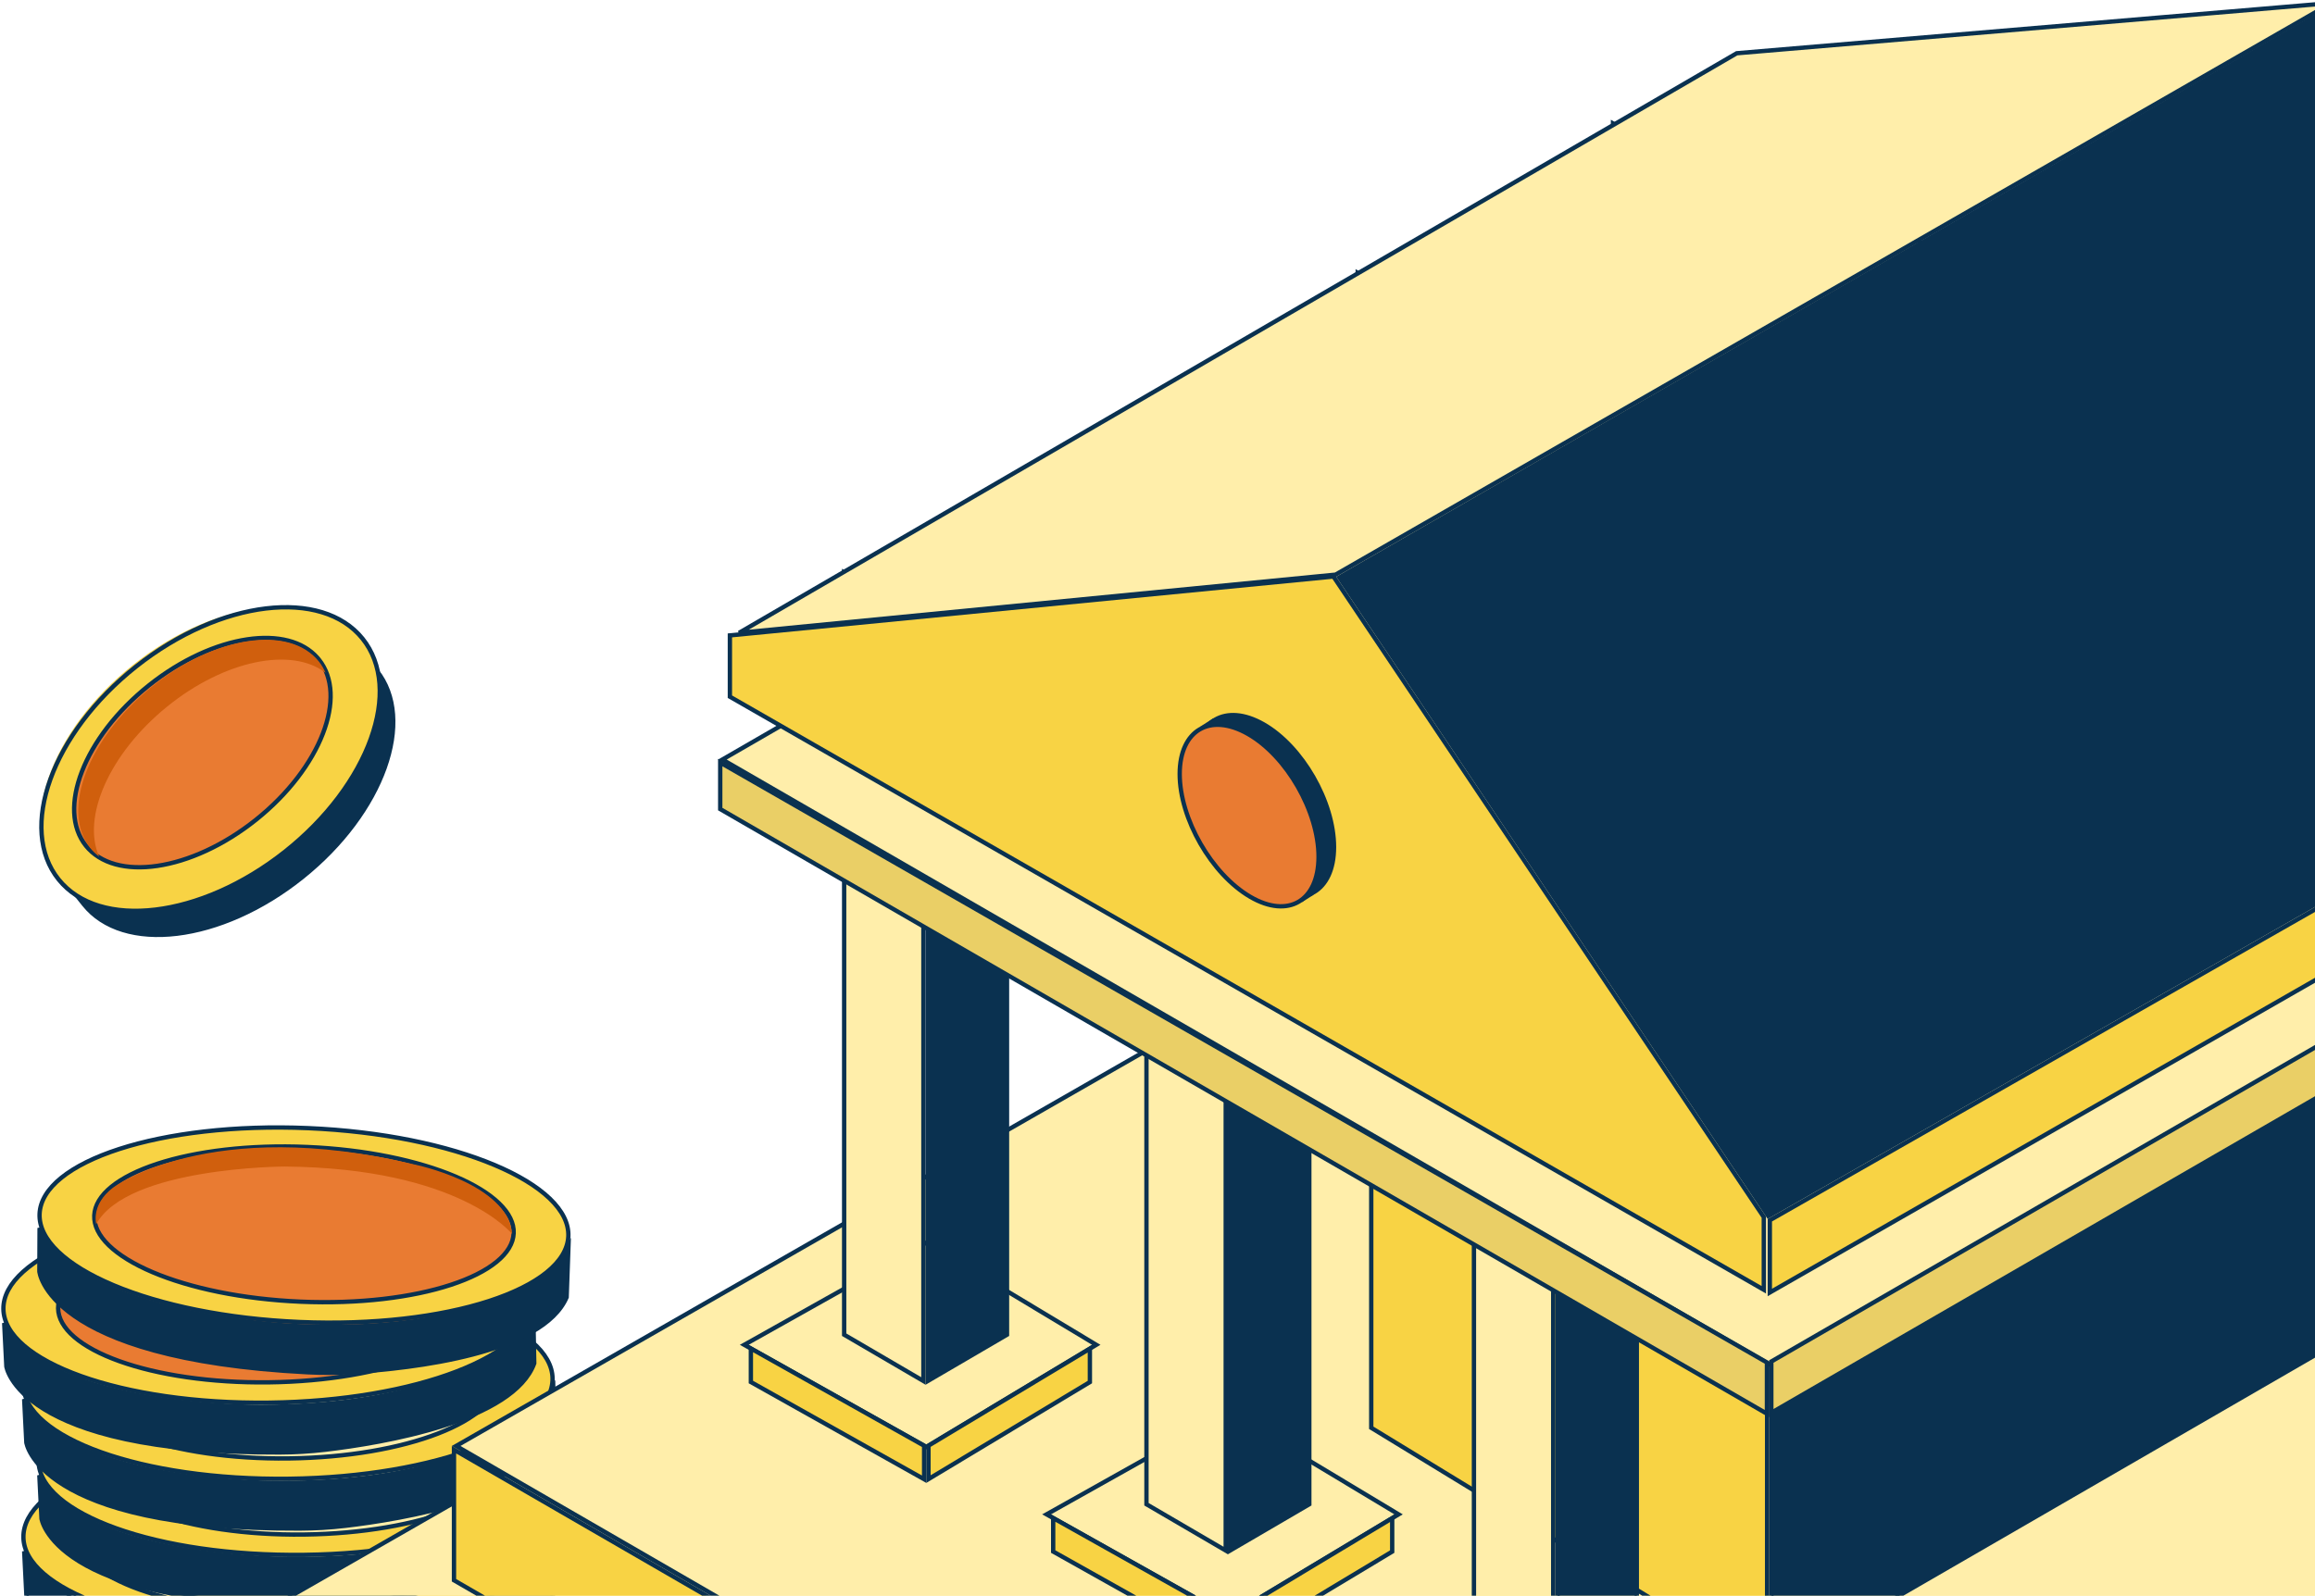 <svg width="380" height="262" viewBox="0 0 380 262" fill="none" xmlns="http://www.w3.org/2000/svg">
<path d="M90.98 261.324C90.139 263.646 88.209 265.635 85.585 267.331C82.942 269.039 79.631 270.429 76.121 271.552C69.102 273.8 61.35 274.965 56.718 275.51C54.22 275.803 51.706 275.952 49.191 275.963C27.548 276.051 16.319 272.445 10.513 268.863C7.613 267.074 6.066 265.29 5.244 263.972C4.833 263.313 4.602 262.768 4.475 262.393C4.411 262.206 4.373 262.061 4.352 261.966C4.341 261.918 4.334 261.882 4.33 261.86C4.329 261.852 4.328 261.846 4.327 261.842L3.971 254.719C5.475 257.789 8.303 260.161 11.769 261.994C16.03 264.248 21.308 265.715 26.433 266.674C31.561 267.632 36.558 268.085 40.272 268.298C42.128 268.404 43.666 268.45 44.739 268.469C45.276 268.479 45.697 268.483 45.984 268.484C46.128 268.485 46.238 268.484 46.312 268.484C46.35 268.484 46.378 268.483 46.398 268.483H46.426L46.425 268.482C66.299 268.349 77.553 264.139 83.851 259.924C86.999 257.816 88.903 255.71 90.022 254.121C90.352 253.653 90.611 253.229 90.815 252.865L90.98 261.324Z" fill="#0A3150" stroke="#0A3150" stroke-width="0.712"/>
<path d="M47.074 235.932C59.135 235.782 70.06 237.466 77.971 240.297C81.928 241.713 85.113 243.41 87.308 245.292C89.504 247.175 90.677 249.215 90.703 251.324C90.729 253.432 89.607 255.5 87.458 257.436C85.311 259.373 82.169 261.147 78.248 262.661C70.41 265.688 59.53 267.643 47.469 267.792C35.409 267.942 24.484 266.257 16.573 263.426C12.616 262.01 9.432 260.313 7.237 258.431C5.041 256.548 3.868 254.509 3.842 252.4C3.815 250.291 4.938 248.224 7.086 246.287C9.234 244.35 12.375 242.576 16.295 241.062C24.134 238.035 35.014 236.082 47.074 235.932Z" fill="#F8D344" stroke="#0A3150" stroke-width="0.712"/>
<path d="M47.116 239.273C56.696 239.154 65.372 240.492 71.65 242.738C74.79 243.862 77.312 245.207 79.048 246.696C80.784 248.185 81.701 249.787 81.721 251.434C81.742 253.082 80.865 254.707 79.166 256.239C77.468 257.77 74.98 259.177 71.869 260.378C65.648 262.78 57.008 264.332 47.428 264.451C37.849 264.57 29.173 263.232 22.895 260.985C19.755 259.861 17.233 258.517 15.497 257.028C13.761 255.539 12.844 253.936 12.824 252.288C12.803 250.641 13.68 249.017 15.378 247.485C17.077 245.954 19.564 244.547 22.676 243.346C28.897 240.944 37.536 239.392 47.116 239.273Z" fill="#FFEEAA" stroke="#0A3150" stroke-width="0.712"/>
<path d="M27.253 241.821C35.38 239.35 47.835 237.678 65.095 240.919L65.108 240.921H65.11C65.112 240.922 65.115 240.922 65.118 240.922C65.125 240.923 65.136 240.926 65.15 240.928C65.179 240.933 65.223 240.939 65.279 240.949C65.393 240.968 65.56 240.997 65.774 241.037C66.203 241.116 66.818 241.239 67.56 241.414C69.044 241.763 71.033 242.318 73.055 243.134C75.079 243.952 77.119 245.027 78.721 246.411C80.019 247.533 81.016 248.847 81.493 250.383C81.203 250.134 80.836 249.835 80.386 249.503C79.03 248.506 76.924 247.197 73.902 245.934C67.858 243.407 58.16 241.066 43.502 241.747H43.498H43.497H43.496C43.495 241.747 43.494 241.747 43.492 241.748C43.489 241.748 43.484 241.748 43.477 241.749C43.465 241.749 43.445 241.75 43.42 241.751C43.37 241.755 43.294 241.76 43.197 241.767C43.003 241.781 42.717 241.802 42.352 241.833C41.623 241.894 40.578 241.994 39.309 242.144C36.771 242.444 33.336 242.949 29.753 243.766C26.173 244.583 22.43 245.715 19.285 247.275C16.544 248.635 14.216 250.34 12.865 252.481C12.859 252.232 12.869 251.946 12.913 251.629C13.07 250.517 13.639 249.016 15.343 247.539C15.344 247.537 15.348 247.536 15.351 247.534C15.357 247.528 15.367 247.52 15.381 247.508C15.409 247.485 15.453 247.45 15.512 247.404C15.629 247.312 15.807 247.176 16.047 247.005C16.527 246.664 17.255 246.18 18.237 245.618C20.203 244.494 23.188 243.057 27.253 241.821Z" fill="#0A3150" stroke="#0A3150" stroke-width="0.712"/>
<path d="M93.466 248.828C92.626 251.15 90.696 253.139 88.071 254.835C85.429 256.543 82.117 257.933 78.607 259.056C71.589 261.303 63.837 262.469 59.205 263.013C56.707 263.307 54.194 263.456 51.679 263.467C30.035 263.555 18.806 259.949 13 256.367C10.1 254.578 8.553 252.794 7.731 251.476C7.32 250.817 7.089 250.272 6.962 249.897C6.898 249.71 6.86 249.565 6.838 249.469C6.827 249.422 6.82 249.386 6.816 249.364C6.815 249.356 6.815 249.35 6.814 249.345L6.458 242.224C7.962 245.294 10.79 247.665 14.255 249.498C18.516 251.751 23.794 253.219 28.919 254.177C34.048 255.136 39.045 255.589 42.758 255.802C44.615 255.908 46.152 255.954 47.226 255.973C47.762 255.983 48.184 255.987 48.471 255.988C48.614 255.988 48.724 255.988 48.799 255.988C48.836 255.988 48.865 255.987 48.884 255.987H48.912L48.911 255.986C68.785 255.852 80.04 251.643 86.337 247.427C89.485 245.32 91.389 243.214 92.509 241.625C92.838 241.157 93.097 240.733 93.302 240.369L93.466 248.828Z" fill="#0A3150" stroke="#0A3150" stroke-width="0.712"/>
<path d="M49.562 223.436C61.623 223.286 72.548 224.97 80.459 227.801C84.416 229.217 87.601 230.913 89.796 232.796C91.992 234.679 93.165 236.718 93.191 238.827C93.217 240.936 92.095 243.003 89.947 244.94C87.799 246.877 84.657 248.651 80.737 250.165C72.898 253.192 62.018 255.146 49.958 255.296C37.898 255.445 26.972 253.761 19.061 250.93C15.104 249.514 11.92 247.817 9.725 245.935C7.53 244.052 6.356 242.013 6.33 239.904C6.304 237.795 7.426 235.728 9.575 233.791C11.722 231.854 14.863 230.079 18.784 228.566C26.622 225.539 37.502 223.585 49.562 223.436Z" fill="#F8D344" stroke="#0A3150" stroke-width="0.712"/>
<path d="M49.602 226.777C59.182 226.658 67.858 227.996 74.136 230.243C77.276 231.367 79.799 232.712 81.534 234.2C83.27 235.689 84.187 237.291 84.207 238.939C84.228 240.587 83.351 242.211 81.653 243.743C79.954 245.274 77.466 246.681 74.355 247.883C68.134 250.284 59.495 251.837 49.915 251.955C40.335 252.074 31.66 250.737 25.381 248.49C22.241 247.366 19.719 246.021 17.983 244.532C16.247 243.043 15.33 241.441 15.31 239.793C15.29 238.145 16.166 236.521 17.865 234.989C19.563 233.458 22.051 232.051 25.163 230.85C31.383 228.448 40.023 226.896 49.602 226.777Z" fill="#FFEEAA" stroke="#0A3150" stroke-width="0.712"/>
<path d="M29.741 229.324C37.869 226.853 50.323 225.181 67.583 228.423L67.597 228.425H67.599C67.6 228.425 67.603 228.426 67.606 228.426C67.614 228.427 67.624 228.43 67.639 228.432C67.668 228.436 67.711 228.443 67.768 228.452C67.881 228.471 68.049 228.5 68.263 228.54C68.691 228.62 69.306 228.743 70.048 228.918C71.533 229.268 73.521 229.821 75.543 230.638C77.567 231.456 79.608 232.53 81.209 233.914C82.507 235.036 83.504 236.351 83.981 237.888C83.691 237.638 83.325 237.34 82.874 237.008C81.519 236.01 79.412 234.702 76.391 233.439C70.346 230.912 60.649 228.571 45.99 229.251H45.98C45.977 229.251 45.972 229.252 45.966 229.252C45.953 229.253 45.933 229.254 45.908 229.256C45.858 229.259 45.783 229.264 45.685 229.271C45.491 229.285 45.205 229.306 44.841 229.337C44.112 229.399 43.066 229.499 41.797 229.649C39.259 229.949 35.824 230.454 32.241 231.271C28.661 232.087 24.919 233.219 21.773 234.78C19.032 236.14 16.704 237.844 15.354 239.985C15.347 239.736 15.357 239.449 15.401 239.133C15.558 238.021 16.127 236.52 17.831 235.042C17.832 235.041 17.836 235.04 17.839 235.037C17.845 235.032 17.855 235.023 17.869 235.012C17.897 234.989 17.941 234.953 18 234.907C18.117 234.816 18.295 234.68 18.535 234.509C19.015 234.167 19.743 233.683 20.726 233.121C22.691 231.997 25.677 230.56 29.741 229.324Z" fill="#0A3150" stroke="#0A3150" stroke-width="0.712"/>
<path d="M90.978 236.334C90.137 238.655 88.207 240.644 85.583 242.341C82.941 244.048 79.629 245.439 76.119 246.562C69.1 248.809 61.348 249.975 56.716 250.519C54.218 250.813 51.705 250.962 49.19 250.972C27.546 251.061 16.317 247.455 10.511 243.873C7.611 242.084 6.064 240.3 5.242 238.982C4.831 238.323 4.6 237.778 4.473 237.403C4.409 237.216 4.371 237.071 4.35 236.975C4.339 236.928 4.332 236.892 4.328 236.87C4.327 236.862 4.326 236.856 4.325 236.851L3.969 229.729C5.473 232.799 8.301 235.171 11.767 237.004C16.028 239.257 21.305 240.725 26.431 241.683C31.559 242.642 36.556 243.095 40.27 243.307C42.127 243.414 43.664 243.459 44.737 243.479C45.274 243.489 45.695 243.493 45.982 243.494C46.126 243.494 46.236 243.494 46.31 243.494C46.348 243.494 46.376 243.493 46.395 243.493H46.424L46.423 243.492C66.297 243.358 77.551 239.149 83.849 234.933C86.997 232.826 88.901 230.72 90.02 229.131C90.35 228.663 90.609 228.239 90.814 227.875L90.978 236.334Z" fill="#0A3150" stroke="#0A3150" stroke-width="0.712"/>
<path d="M47.072 210.941C59.133 210.791 70.058 212.475 77.969 215.306C81.926 216.722 85.111 218.419 87.306 220.301C89.502 222.184 90.675 224.224 90.701 226.333C90.727 228.442 89.605 230.509 87.457 232.445C85.309 234.382 82.167 236.156 78.246 237.67C70.408 240.697 59.528 242.652 47.468 242.801C35.407 242.951 24.482 241.266 16.571 238.435C12.614 237.019 9.43 235.322 7.235 233.44C5.039 231.557 3.866 229.518 3.84 227.409C3.814 225.3 4.936 223.233 7.084 221.296C9.232 219.359 12.373 217.585 16.294 216.071C24.132 213.044 35.012 211.091 47.072 210.941Z" fill="#F8D344" stroke="#0A3150" stroke-width="0.712"/>
<path d="M47.112 214.282C56.692 214.163 65.368 215.501 71.646 217.748C74.786 218.872 77.308 220.217 79.044 221.705C80.78 223.194 81.697 224.796 81.717 226.444C81.738 228.091 80.861 229.716 79.162 231.248C77.464 232.779 74.976 234.186 71.865 235.388C65.644 237.789 57.005 239.341 47.425 239.46C37.845 239.579 29.169 238.242 22.891 235.995C19.751 234.871 17.229 233.526 15.493 232.037C13.757 230.548 12.84 228.946 12.82 227.298C12.799 225.65 13.676 224.026 15.374 222.494C17.073 220.963 19.561 219.556 22.672 218.355C28.893 215.953 37.532 214.401 47.112 214.282Z" fill="#FFEEAA" stroke="#0A3150" stroke-width="0.712"/>
<path d="M27.251 216.83C35.378 214.358 47.833 212.686 65.093 215.928L65.106 215.93H65.108C65.11 215.93 65.113 215.931 65.116 215.931C65.123 215.932 65.134 215.935 65.148 215.937C65.177 215.942 65.221 215.948 65.277 215.958C65.391 215.976 65.558 216.006 65.772 216.045C66.201 216.125 66.816 216.249 67.558 216.423C69.042 216.773 71.031 217.326 73.053 218.143C75.077 218.961 77.118 220.035 78.719 221.419C80.017 222.542 81.014 223.856 81.491 225.393C81.201 225.143 80.834 224.845 80.384 224.513C79.028 223.515 76.922 222.207 73.9 220.944C67.856 218.417 58.158 216.076 43.5 216.756H43.496H43.495H43.49C43.487 216.757 43.482 216.757 43.476 216.757C43.463 216.758 43.443 216.76 43.418 216.761C43.367 216.764 43.292 216.769 43.195 216.776C43.001 216.79 42.715 216.811 42.351 216.842C41.621 216.904 40.576 217.004 39.307 217.154C36.769 217.454 33.334 217.959 29.751 218.776C26.171 219.593 22.428 220.724 19.283 222.285C16.542 223.645 14.214 225.349 12.863 227.49C12.857 227.241 12.867 226.954 12.911 226.638C13.068 225.526 13.637 224.025 15.341 222.547C15.342 222.546 15.346 222.545 15.349 222.542C15.355 222.537 15.365 222.528 15.379 222.517C15.407 222.494 15.451 222.459 15.51 222.413C15.627 222.321 15.805 222.185 16.045 222.014C16.525 221.672 17.253 221.188 18.235 220.626C20.201 219.502 23.186 218.066 27.251 216.83Z" fill="#0A3150" stroke="#0A3150" stroke-width="0.712"/>
<path d="M87.696 223.838C86.856 226.16 84.926 228.149 82.302 229.845C79.659 231.553 76.348 232.943 72.838 234.067C65.819 236.314 58.067 237.479 53.435 238.024C50.937 238.317 48.423 238.467 45.908 238.477C24.265 238.566 13.036 234.96 7.229 231.377C4.33 229.588 2.782 227.804 1.961 226.487C1.55 225.827 1.319 225.282 1.191 224.908C1.128 224.72 1.09 224.575 1.068 224.48C1.058 224.432 1.051 224.397 1.047 224.375C1.045 224.367 1.045 224.36 1.044 224.356L0.688 217.234C2.192 220.304 5.02 222.675 8.485 224.508C12.747 226.762 18.024 228.23 23.149 229.188C28.278 230.147 33.275 230.599 36.988 230.812C38.845 230.918 40.383 230.964 41.456 230.984C41.993 230.994 42.414 230.998 42.701 230.999C42.845 230.999 42.955 230.999 43.029 230.999C43.066 230.998 43.095 230.998 43.114 230.998H43.143L43.142 230.997C63.016 230.863 74.27 226.654 80.567 222.438C83.716 220.33 85.62 218.224 86.739 216.635C87.069 216.168 87.327 215.744 87.532 215.379L87.696 223.838Z" fill="#0A3150" stroke="#0A3150" stroke-width="0.712"/>
<path d="M43.791 198.447C55.851 198.298 66.777 199.981 74.688 202.813C78.645 204.229 81.829 205.925 84.025 207.807C86.22 209.691 87.394 211.73 87.42 213.839C87.446 215.948 86.323 218.015 84.175 219.952C82.027 221.888 78.886 223.663 74.965 225.177C67.127 228.203 56.246 230.158 44.186 230.307C32.126 230.457 21.201 228.773 13.29 225.941C9.333 224.525 6.149 222.829 3.954 220.946C1.758 219.063 0.585 217.025 0.558 214.916C0.532 212.807 1.655 210.739 3.803 208.802C5.951 206.866 9.092 205.091 13.012 203.577C20.851 200.551 31.731 198.597 43.791 198.447Z" fill="#F8D344" stroke="#0A3150" stroke-width="0.712"/>
<path d="M43.833 201.787C53.413 201.668 62.088 203.006 68.367 205.253C71.507 206.377 74.029 207.722 75.765 209.21C77.501 210.699 78.417 212.301 78.438 213.949C78.458 215.597 77.582 217.221 75.883 218.753C74.185 220.284 71.697 221.691 68.585 222.893C62.365 225.294 53.725 226.847 44.145 226.965C34.565 227.084 25.89 225.747 19.612 223.5C16.471 222.376 13.949 221.031 12.214 219.542C10.477 218.053 9.561 216.451 9.54 214.803C9.52 213.155 10.396 211.531 12.095 209.999C13.793 208.468 16.281 207.061 19.393 205.86C25.613 203.458 34.253 201.906 43.833 201.787Z" fill="#E97B32" stroke="#0A3150" stroke-width="0.712"/>
<path d="M6.497 201.622C7.83 204.769 10.525 207.292 13.884 209.312C18.015 211.796 23.204 213.551 28.269 214.789C33.337 216.028 38.302 216.754 41.998 217.17C43.847 217.378 45.379 217.508 46.45 217.587C46.986 217.626 47.406 217.653 47.692 217.67C47.836 217.678 47.945 217.684 48.02 217.688C48.057 217.689 48.085 217.691 48.105 217.691C48.114 217.692 48.121 217.692 48.126 217.692L48.132 217.693L49.969 217.77C68.695 218.426 79.655 214.944 85.971 211.201C89.23 209.269 91.247 207.271 92.452 205.746C92.807 205.296 93.089 204.886 93.314 204.533L93.013 212.989C92.046 215.262 90.009 217.143 87.295 218.692C84.563 220.252 81.18 221.458 77.614 222.388C70.483 224.246 62.679 224.984 58.023 225.273C55.514 225.429 52.996 225.441 50.483 225.312C28.867 224.213 17.852 219.997 12.252 216.102C9.455 214.156 8.008 212.29 7.26 210.93C6.886 210.249 6.686 209.692 6.579 209.311C6.526 209.12 6.496 208.973 6.479 208.877C6.471 208.829 6.467 208.793 6.464 208.771C6.463 208.765 6.462 208.76 6.462 208.756L6.497 201.622Z" fill="#0A3150" stroke="#0A3150" stroke-width="0.712"/>
<path d="M6.498 199.301C6.588 197.194 7.822 195.191 10.073 193.375C12.324 191.56 15.558 189.96 19.556 188.664C27.549 186.072 38.52 184.717 50.571 185.229C62.621 185.742 73.438 188.023 81.182 191.284C85.055 192.915 88.142 194.784 90.231 196.784C92.32 198.785 93.379 200.885 93.29 202.992C93.2 205.099 91.966 207.102 89.714 208.919C87.463 210.734 84.229 212.334 80.231 213.63C72.238 216.222 61.267 217.576 49.216 217.064C37.165 216.551 26.349 214.271 18.605 211.01C14.732 209.379 11.646 207.51 9.557 205.51C7.468 203.509 6.408 201.408 6.498 199.301Z" fill="#F8D344" stroke="#0A3150" stroke-width="0.712"/>
<path d="M15.476 199.562C15.547 197.898 16.513 196.307 18.294 194.857C20.074 193.407 22.637 192.127 25.81 191.087C32.154 189.009 40.866 187.919 50.438 188.326C60.01 188.733 68.598 190.558 74.742 193.168C77.815 194.473 80.259 195.967 81.909 197.562C83.561 199.159 84.389 200.825 84.318 202.49C84.248 204.154 83.281 205.744 81.5 207.194C79.719 208.644 77.158 209.925 73.985 210.964C67.641 213.043 58.929 214.132 49.357 213.725C39.785 213.318 31.197 211.493 25.052 208.884C21.979 207.578 19.535 206.085 17.884 204.489C16.233 202.893 15.405 201.227 15.476 199.562Z" fill="#E97B32" stroke="#0A3150" stroke-width="0.712"/>
<path d="M84.063 202.611C84.063 202.611 75.463 191.775 46.7 191.533C46.7 191.533 20.884 191.624 15.794 200.995C15.794 200.995 14.892 197.801 18.534 195.02C18.534 195.02 34.386 183.072 68.029 191.201C68.029 191.201 83.378 194.297 84.063 202.611Z" fill="#D05F0D"/>
<path d="M536.288 249.962L281.355 397.271L47.684 262.104L303.613 115.417L536.288 249.962Z" fill="#FFEEAA" stroke="#0A3150" stroke-width="0.712"/>
<path d="M536.643 274.878L281.712 422.186V397.887L536.643 250.58V274.878Z" fill="#F8D344" stroke="#0A3150" stroke-width="0.712"/>
<path d="M507.636 226.653L281.837 357.127L74.875 237.411L301.559 107.488L507.636 226.653Z" fill="#FFEEAA" stroke="#0A3150" stroke-width="0.712"/>
<path d="M507.993 248.708L282.194 379.18V357.745L507.993 227.271V248.708Z" fill="#F8D344" stroke="#0A3150" stroke-width="0.712"/>
<path d="M281.481 357.744V379.18L74.519 259.464V238.028L281.481 357.744Z" fill="#F8D344" stroke="#0A3150" stroke-width="0.712"/>
<path d="M304.776 147.078L278.25 163.024L249.832 147.078L278.251 131.131L304.776 147.078Z" fill="#DBDBDB" stroke="#0A3150" stroke-width="0.712"/>
<path d="M305.111 153.193L278.614 169.122V163.636L305.111 147.708V153.193Z" fill="#B2B2B2" stroke="#0A3150" stroke-width="0.712"/>
<path d="M277.901 163.644V169.144L249.462 153.185V147.686L277.901 163.644Z" fill="#BCBCBC" stroke="#0A3150" stroke-width="0.712"/>
<path d="M291.506 145.416L278.497 153.016V27.759L291.506 20.272V145.416Z" fill="#E2E2E2" stroke="#0A3150" stroke-width="0.712"/>
<path d="M277.786 27.76V153.016L264.776 145.416V20.272L277.786 27.76Z" fill="#EFEFEF" stroke="#0A3150" stroke-width="0.712"/>
<path d="M263.203 177.73L236.706 193.659V188.173L263.203 172.243V177.73Z" fill="#B2B2B2" stroke="#0A3150" stroke-width="0.712"/>
<path d="M249.599 169.951L236.589 177.552V52.294L249.599 44.807V169.951Z" fill="#E2E2E2" stroke="#0A3150" stroke-width="0.712"/>
<path d="M235.876 52.294V177.553L222.866 169.951V44.808L235.876 52.294Z" fill="#EFEFEF" stroke="#0A3150" stroke-width="0.712"/>
<path d="M152.233 204.143L179.441 220.501L179.948 220.806L179.441 221.111L152.233 237.469L152.056 237.576L151.875 237.475L122.723 221.117L122.169 220.806L122.723 220.496L151.875 204.137L152.056 204.036L152.233 204.143Z" fill="#FFEEAA" stroke="#0A3150" stroke-width="0.712"/>
<path d="M178.901 226.922L152.405 242.852V237.365L178.901 221.435V226.922Z" fill="#F8D344" stroke="#0A3150" stroke-width="0.712"/>
<path d="M151.693 237.373V242.873L123.253 226.916V221.414L151.693 237.373Z" fill="#F8D344" stroke="#0A3150" stroke-width="0.712"/>
<path d="M165.296 219.144L152.286 226.745V101.487L165.296 93.999V219.144Z" fill="#0A3150" stroke="#0A3150" stroke-width="0.712"/>
<path d="M151.574 101.487V226.745L138.565 219.144V93.999L151.574 101.487Z" fill="#FFEEAA" stroke="#0A3150" stroke-width="0.712"/>
<path d="M290.065 144.983V274.094L225.085 234.429V105.57L290.065 144.983Z" fill="#F8D344" stroke="#0A3150" stroke-width="0.712"/>
<path d="M424.632 196.691L290.778 274.111V211.856L426.465 134.368L424.632 196.691Z" fill="#0A3150" stroke="#0A3150" stroke-width="0.712"/>
<path d="M358.285 104.936L291.862 143.18L225.439 104.936L291.862 66.378L358.285 104.936Z" fill="#9B9B9B" stroke="#0A3150" stroke-width="0.712"/>
<path d="M201.855 231.98L229.064 248.337L229.571 248.643L229.064 248.948L201.855 265.305L201.678 265.413L201.497 265.311L172.346 248.954L171.792 248.643L172.346 248.333L201.497 231.974L201.678 231.873L201.855 231.98Z" fill="#FFEEAA" stroke="#0A3150" stroke-width="0.712"/>
<path d="M228.524 254.759L202.028 270.688V265.201L228.524 249.273V254.759Z" fill="#F8D344" stroke="#0A3150" stroke-width="0.712"/>
<path d="M201.315 265.208V270.709L172.876 254.751V249.25L201.315 265.208Z" fill="#F8D344" stroke="#0A3150" stroke-width="0.712"/>
<path d="M214.919 246.981L201.909 254.582V129.323L214.919 121.835V246.981Z" fill="#0A3150" stroke="#0A3150" stroke-width="0.712"/>
<path d="M201.198 129.324V254.582L188.188 246.981V121.835L201.198 129.324Z" fill="#FFEEAA" stroke="#0A3150" stroke-width="0.712"/>
<path d="M268.676 278.077L255.667 285.678V160.419L268.676 152.933V278.077Z" fill="#0A3150" stroke="#0A3150" stroke-width="0.712"/>
<path d="M254.954 160.419V285.678L241.944 278.077V152.933L254.954 160.419Z" fill="#FFEEAA" stroke="#0A3150" stroke-width="0.712"/>
<path d="M462.208 124.711L290.394 223.989L118.578 124.711L290.394 25.434L462.208 124.711Z" fill="#FFEEAA" stroke="#0A3150" stroke-width="0.712"/>
<path d="M290.038 223.707V232.12L118.223 132.844V125.206L290.038 223.707Z" fill="#EACF66" stroke="#0A3150" stroke-width="0.712"/>
<path d="M462.571 132.688L290.757 231.964V223.547L462.571 124.272V132.688Z" fill="#EACF66" stroke="#0A3150" stroke-width="0.712"/>
<path d="M289.523 199.837V211.769L119.81 114.391V104.325L218.881 94.66L289.523 199.837Z" fill="#F8D344" stroke="#0A3150" stroke-width="0.712"/>
<path d="M199.456 118.171C201.439 117.01 204.235 117.114 207.4 118.921C210.563 120.727 213.461 123.9 215.568 127.57C217.676 131.24 218.975 135.374 218.975 139.08C218.975 142.789 217.68 145.307 215.698 146.468C213.718 147.627 210.923 147.504 207.757 145.651C204.592 143.799 201.694 140.602 199.586 136.931C197.478 133.261 196.181 129.15 196.181 125.49C196.181 121.829 197.472 119.332 199.456 118.171Z" fill="#0A3150" stroke="#0A3150" stroke-width="0.712"/>
<path d="M200.721 118.35L199.773 118.944H198.241L199.168 118.35H200.721Z" fill="#DBDBDB" stroke="#0A3150" stroke-width="0.712"/>
<path d="M214.771 147.039L214.5 147.211L214.6 146.998L214.771 147.039Z" fill="#DBDBDB" stroke="#0A3150" stroke-width="0.712"/>
<path d="M196.919 119.763C198.902 118.603 201.698 118.706 204.863 120.513C208.026 122.32 210.924 125.492 213.031 129.163C215.139 132.833 216.438 136.967 216.438 140.673C216.437 144.382 215.143 146.9 213.161 148.06C211.181 149.219 208.386 149.097 205.22 147.244C202.055 145.391 199.157 142.195 197.049 138.524C194.941 134.853 193.644 130.743 193.644 127.083C193.644 123.422 194.935 120.924 196.919 119.763Z" fill="#E97B32" stroke="#0A3150" stroke-width="0.712"/>
<path d="M290.155 200.14L469.025 98.148L384.08 0L219.334 94.698L290.155 200.14Z" fill="#0A3150"/>
<path d="M468.668 110.153L290.511 212.213V200.347L468.668 98.761V110.153Z" fill="#F8D344" stroke="#0A3150" stroke-width="0.712"/>
<path d="M219.223 94.351L121.321 103.902L285.078 8.744L382.721 0.489L219.223 94.351Z" fill="#FFEEAA" stroke="#0A3150" stroke-width="0.712"/>
<path d="M26.027 114.57C36.518 106.187 48.65 103.276 56.48 106.323L56.671 106.397L56.831 106.27L58.002 105.337L61.825 110.123V110.122C65.031 114.137 65.335 119.92 63.133 126.084C60.932 132.243 56.245 138.725 49.578 144.051C42.912 149.377 35.555 152.517 29.062 153.303C22.564 154.09 16.991 152.515 13.783 148.5L9.961 143.715L11.128 142.782L11.288 142.655L11.258 142.451C10.015 134.14 15.537 122.95 26.027 114.571V114.57Z" fill="#0A3150" stroke="#0A3150" stroke-width="0.712"/>
<path d="M58.059 104.835C64.685 113.129 59.176 128.542 45.756 139.263C32.337 149.984 16.087 151.951 9.461 143.657C2.835 135.364 8.343 119.95 21.763 109.229C35.182 98.508 51.432 96.542 58.059 104.835Z" fill="#F8D344"/>
<path d="M43.64 99.905C50.388 99.094 56.178 100.717 59.509 104.857C62.841 108.996 63.156 114.956 60.869 121.308C58.584 127.654 53.718 134.331 46.798 139.819C39.878 145.306 32.24 148.543 25.498 149.353C18.75 150.164 12.96 148.541 9.627 144.401C6.295 140.262 5.981 134.302 8.268 127.951C10.552 121.605 15.418 114.927 22.339 109.439C29.26 103.952 36.898 100.715 43.64 99.905Z" fill="#F8D344" stroke="#0A3150" stroke-width="0.712"/>
<path d="M40.611 104.973C45.535 104.246 49.699 105.247 52.118 108.018L52.347 108.292C54.727 111.272 54.847 115.681 52.991 120.471C51.139 125.252 47.341 130.343 42.023 134.591C36.705 138.839 30.9 141.418 25.828 142.168C20.746 142.919 16.473 141.828 14.093 138.849C11.713 135.869 11.594 131.461 13.449 126.671C15.301 121.89 19.099 116.799 24.417 112.552C29.735 108.303 35.539 105.723 40.611 104.973Z" fill="#E97B32" stroke="#0A3150" stroke-width="0.712"/>
<path d="M24.842 112.812C14.46 121.247 9.957 133.067 14.787 139.212C15.221 139.764 15.734 140.228 16.282 140.653C13.385 134.197 17.939 123.728 27.391 116.052C36.843 108.376 47.888 106.172 53.441 110.471C53.156 109.834 52.822 109.223 52.39 108.671C47.559 102.525 35.225 104.377 24.842 112.812Z" fill="#D05F0D"/>
</svg>
